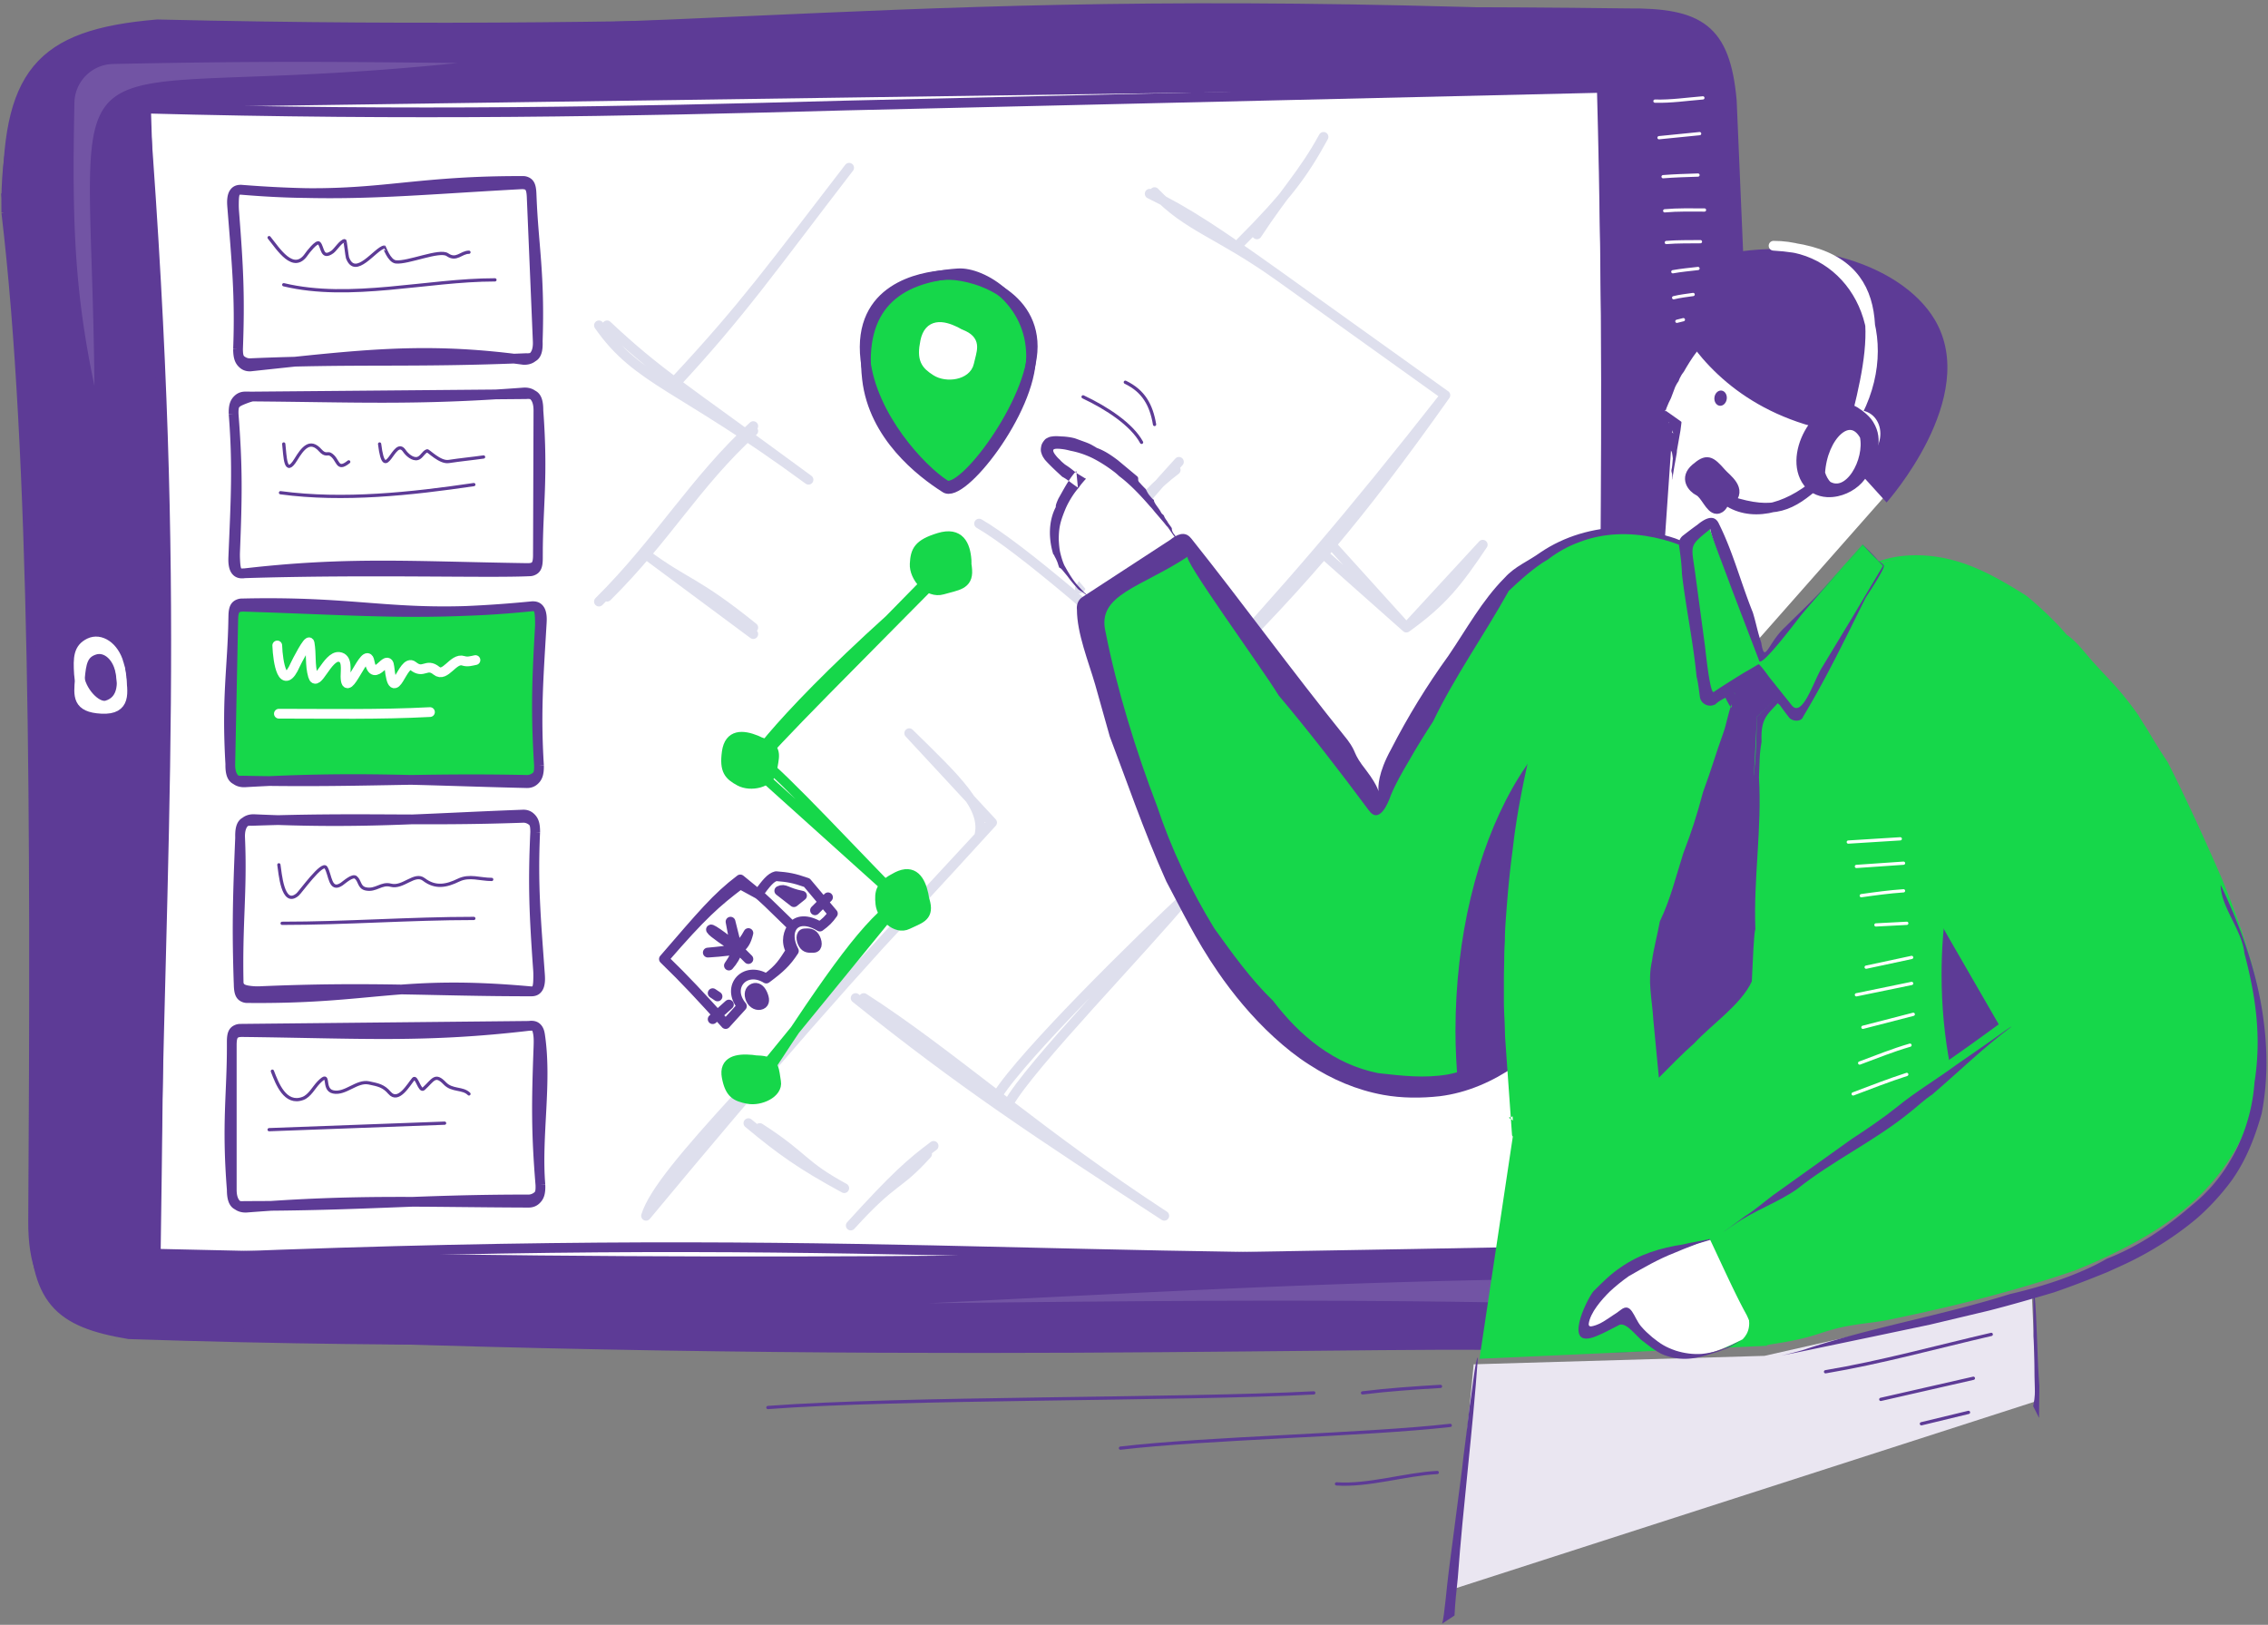 <?xml version="1.0" encoding="UTF-8"?> <svg xmlns="http://www.w3.org/2000/svg" xmlns:xlink="http://www.w3.org/1999/xlink" xmlns:v="https://vecta.io/nano" width="698" height="500" fill="none"><rect width="100%" height="100%" fill="#808080" stroke="none"/><style><![CDATA[.B{stroke-width:3}.C{stroke:#5d3b96}.D{fill:#5d3b96}.E{fill:#16d74a}.F{stroke-linejoin:round}.G{fill:#fff}.H{stroke:#fff}.I{stroke-linecap:round}.J{fill-rule:evenodd}]]></style><g class="D"><use xlink:href="#B"></use><use xlink:href="#C"></use></g><g class="B C"><use xlink:href="#B"></use><use xlink:href="#C"></use></g><g class="G"><use xlink:href="#D"></use><use xlink:href="#E"></use></g><g class="B C"><use xlink:href="#D"></use><use xlink:href="#E"></use></g><path d="M29.068 118.759C27.936.092 10.28 32.918 140.891 19.38c-38.021-.365-60.123-.642-106.073.31a12.14 12.14 0 0 0-11.914 11.917c-.721 35.471-.143 57.324 6.165 87.152zm256.738 282.285c83.814-4.21 146.385-7.712 225.394-7.717 9.143-.001 13.662-46.584 21.211-142.544.557 71.809 6.229 151.838-20.149 151.124-80.309-2.172-132.935-1.936-226.456-.863z" opacity=".13" class="G"></path><g class="B"><g class="H"><path d="M36.588 204.24c1.487 5.301 1.552 11.231-3.692 12.816-3.157.954-8.258-4.471-8.589-9.607s-.166-7.953 3.206-9.587 7.589 1.078 9.075 6.378z"></path><path d="M37.188 207.607c.699 5.46 1.768 10.886-5.875 10.514s-7.163-3.998-6.742-9.127.994-7.893 4.568-9.019 7.351 2.172 8.05 7.632z"></path><path d="M527.341 198.91l-.089 1.521-.202 2.155-.277 3.136c-.189 3.088-2.21 7.395-5.094 10.07-.857.794-1.748 1.405-2.643 1.802-.524-.047-1.087-.136-1.691-.273-5.068-1.147-7.382-3.403-8.717-6.034-.698-1.373-1.155-2.905-1.55-4.574l-.467-2.12-.696-3.077c-.102-.402-.18-.836-.234-1.295a29.49 29.49 0 0 1 .59-2.575c1.054-3.865 2.728-7.984 5.133-10.395.585-.586 1.197-1.056 1.84-1.397.823-.025 1.739.143 2.761.569 4.588 1.909 7.346 3.944 9.029 6.333 1.207 1.713 1.929 3.703 2.307 6.154z" class="G"></path></g><path d="M73.262 107.422c.607-16.182-.418-26.444-1.798-43.82-.061-.766-.102-1.551-.024-2.298.099-.944.305-1.573.682-2.073.577-.766 1.341-.862 2.07-.859 31.632 2.521 50.885.257 85.46-1.617 1.088-.059 2.348-.167 3.11.611.552.563.79 1.51.865 3.207.594 15.034 2.58 23.757 1.868 44.477m-92.234 2.372c.013 2.598.489 3.744 1.582 4.654.694.578 1.465.723 2.209.689 34.336-3.663 53.399-6.11 84.092-2.025 2.311.112 4.54-1.192 4.351-5.69m-92.234 2.372c.607-16.181.158-25.029-1.196-42.342a26.65 26.65 0 0 1-.075-2.311c.011-1.156.026-2.24.252-3.076.339-1.249 1.251-1.309 2.024-1.279 40.276 3.378 48.114-2.829 86.529-2.729.306-.012.621.006.926.104 1.291.416 1.754 1.289 1.864 3.784l1.91 45.476m-92.234 2.372c.012 2.579.457 3.128 1.521 3.764.721.431 1.484.613 2.229.581 32.519-1.396 49.753-.084 84.921-1.561 2.31.112 3.752-.658 3.563-5.156m-93.591 22.44c1.253 16.146.614 26.44-.105 43.856-.032.768-.043 1.554.066 2.297.138.94.372 1.561.774 2.046.617.743 1.397.809 2.137.778 32.052-3.739 51.704-2.215 86.935-1.675 1.073.016 2.304.072 3.051-.698.562-.58.775-1.539.784-3.272.013-15.046 1.689-23.84.151-44.516m-93.794 1.184c-.089-2.597.35-3.76 1.424-4.712.683-.604 1.46-.779 2.218-.774 33.126.213 52.051 1.312 85.509-1.216 2.343-.201 4.659 1.016 4.644 5.518m-93.794 1.184c1.253 16.145 1.144 25.004.448 42.357-.031.768-.022 1.545.015 2.312.056 1.155.114 2.237.377 3.063.393 1.235 1.322 1.26 2.106 1.2 37.481-1.2 75.481 0 88.012-.607.312.001.631-.03.937-.14 1.295-.465 1.732-1.356 1.745-3.853l.154-45.516m-93.794 1.184c-.089-2.578.342-3.143 1.398-3.82.716-.459 3.772-1.653 4.529-1.65l84.044-.729c2.343-.201 3.838.513 3.823 5.015" class="C"></path></g><g class="E"><path d="M75.696 186.723c-1.059-.034-2.266-.108-3.034.621-.598.568-.837 1.525-.876 3.284-.268 15.043-2.112 23.806-.904 44.506-.091 4.501 2.233 5.758 4.609 5.597 33.923-1.952 53.069-.527 86.609.255.767.018 1.557-.144 2.258-.736 1.104-.933 1.568-2.088 1.522-4.687-.996-16.165-.175-26.447.847-43.848.045-.767.069-1.553-.028-2.298-.124-.942-.35-1.567-.75-2.058-.612-.754-1.4-.834-2.151-.816-32.532 3.189-52.409 1.325-88.101.18z"></path><path d="M73.639 185.805c-1.32.443-1.777 1.326-1.832 3.822l-.925 45.507c-.091 4.501 1.41 5.241 3.786 5.08 36.235.736 53.944-.938 87.45-.227.767.016 1.549-.182 2.281-.628 1.081-.659 1.526-1.216 1.48-3.796-.996-16.164-.736-25.02.262-42.358.044-.768.048-1.545.024-2.312-.038-1.156-.078-2.239-.331-3.07-.377-1.241-1.317-1.282-2.112-1.236-41.381 4.226-49.592-1.815-89.133-.906-.316-.006-.639.019-.951.124z"></path></g><path d="M165.879 235.563c-.996-16.165-.175-26.447.847-43.848.045-.767.069-1.553-.028-2.298-.124-.942-.35-1.567-.75-2.058-.612-.754-1.4-.834-2.151-.816-32.532 3.189-52.409 1.325-88.101.18-1.059-.034-2.266-.108-3.034.621-.598.568-.837 1.525-.876 3.284-.268 15.043-2.112 23.806-.904 44.506m94.997.429c.046 2.599-.418 3.754-1.522 4.687-.701.592-1.491.754-2.258.736-33.54-.782-52.686-2.207-86.609-.255-2.376.161-4.7-1.096-4.609-5.597m94.997.429c-.996-16.164-.736-25.02.262-42.358.044-.768.048-1.545.024-2.312-.038-1.156-.078-2.239-.331-3.07-.377-1.241-1.317-1.282-2.112-1.236-41.381 4.226-49.592-1.815-89.133-.906-.316-.006-.639.019-.951.124-1.32.443-1.777 1.326-1.832 3.822l-.925 45.507m94.997.429c.046 2.58-.399 3.137-1.48 3.796-.732.446-1.514.644-2.281.628-33.506-.711-51.216.963-87.45.227-2.376.161-3.877-.579-3.786-5.08m93.831 20.903c-.737 16.177.215 26.447 1.467 43.832.055.767.09 1.552.006 2.298-.107.944-.32 1.571-.703 2.068-.586.762-1.356.852-2.089.844-31.075 0-48.675-1.578-83.43-.073a18.3 18.3 0 0 1-3.258-.165c-1.539-.212-3.203-.614-3.275-2.62-.481-15.038-.411-23.776.468-44.49m90.815-1.694c.008-2.599-.462-3.747-1.554-4.665-.694-.584-1.469-.734-2.218-.706-32.76 1.228-49.447 2.908-82.621 1.408-2.324-.13-4.577 1.158-4.422 5.657m90.815-1.694c-.737 16.176-.354 25.028.873 42.35a26.23 26.23 0 0 1 .057 2.312c-.019 1.156-.043 2.239-.278 3.073-.35 1.246-1.268 1.3-2.046 1.264-40.494-3.674-48.429 2.476-87.078 2.094-.308.01-.624-.011-.93-.111-1.296-.426-1.755-1.303-1.846-3.798-.463-18.994 1.178-28.851.433-45.49m90.815-1.694c.008-2.58-.435-3.131-1.501-3.775-.722-.437-1.488-.624-2.238-.598-32.728 1.157-48.057-.281-83.45.938-2.324-.13-3.78.63-3.625 5.129m92.417 106.864c.099 2.597-.342 3.762-1.426 4.717-.69.607-1.476.784-2.243.781-33.549-.1-52.72-1.135-86.596 1.506-2.372.209-4.722-1.001-4.722-5.502m94.987-1.502c-1.324-16.14-1.245-25-.599-42.355.064-1.725.123-3.722-.416-5.374-.402-1.233-1.343-1.255-2.137-1.193l-89.133.905c-.316.001-.638.032-.948.143-1.311.47-1.749 1.362-1.754 3.859v45.517m94.987-1.502c.098 2.578-.335 3.145-1.403 3.825-.723.461-1.5.675-2.267.674-33.514-.029-51.187 2.004-87.428 2.004-2.372.21-3.888-.5-3.888-5.001m94.987-1.502c-1.238-15.085 2.122-31.381-.119-46.153-.143-.94-.382-1.559-.791-2.043-.628-.741-1.418-.804-2.167-.771-32.462 3.849-52.372 2.39-88.08 1.969-1.059-.012-2.268-.061-3.021.683-.587.58-.805 1.542-.809 3.301.038 15.045-1.628 23.845 0 44.516" class="B C"></path><path d="M207.328 118.621c20.659-22.144 30.5-36.501 54-67-23.5 30.499-32.341 42.855-53 64.999m-24-16.499c11.921 17.132 24.98 18.421 64.5 47.5-39.52-29.079-46-32.501-62-47.501m45 95.001l-33-24.5c12.446 9.217 15 7.999 33 22.499m69.5-31.999c13.023 7.505 41.385 32.304 64.5 53.183m-3-72.183c-14.131 15.449-20.472 23.955-30.5 39 10.028-15.045 17.5-27.501 29.5-36.501m-8-84.999c11.493 5.594 20.928 11.89 40 25.5m0 0c-19.072-13.61-28-15.001-38.5-26.001m38.5 26.001l51 36.499m-63-46.999c14.08-14.105 19.271-21.082 25.5-32.501-6.229 11.419-12 17-20.5 30m-81.5 181.001c-69.068 75.822-102.085 106.883-106.5 121 37.608-45.198 60.245-71.368 102.5-116.713m4-4.287l-25.5-27.501c14.799 14.516 23.858 22.904 21.5 31.788m4-4.287l-4 4.287m-14 95.213c-7 5.207-11.894 9.533-25.5 24.5 13.606-14.967 14-11.5 23.5-22.001m-55-9.499c10.018 8.342 16.247 12.808 29.5 20-13.253-7.192-12-9.501-26-18.501m29.5-39.999c33.014 26.477 55.223 41.043 95 67-18.458-12.045-33.997-23.678-48-34.387m-44.5-32.614c13.195 8.465 26.321 18.676 41.087 30m58.913-122.816l31 28.316-31-28.316zm0 0c16.344-16.209 28.906-29.092 41.5-43.813m-41.5 43.813c31.464-34.149 48.871-54.333 79-92.684m0 0c-13.445 19.003-24.354 33.283-35.063 46m-2.437 2.871l25.5 22.629m-25.5-22.629l2.437-2.871m23.063 25.5c11.006-7.893 15.763-13.911 23.5-25.5l-23.5 25.5zm0 0l-23.063-25.5m-102.85 169.5c8.182-12.968 44.306-48.448 58.913-62-13.878 16.894-48.96 52.78-55.5 64.614m-3.413-2.614l3.413 2.614m-78.5-208.613c-18 16.5-29.026 35.685-47.5 54 18.474-18.315 29.5-36.001 47.5-52.501-18 16.5-26.526 32.685-45 51 18.474-18.315 27-35.999 45-52.499z" stroke="#dedfed" class="B F I"></path><g class="E"><use xlink:href="#F"></use><use xlink:href="#G"></use></g><g class="B C F"><use xlink:href="#F"></use><use xlink:href="#G"></use></g><path d="M294.059 102.006c3.963 1.938 5.027 5.768 4.19 9.615s-6.969 4.632-10.16 2.599-4.504-3.621-3.345-9.201 5.353-4.95 9.315-3.013z" class="G"></path><g class="B"><path d="M294.059 102.006c3.963 1.938 5.027 5.768 4.19 9.615m-4.19-9.615c-3.962-1.937-8.155-2.568-9.315 3.013m9.315-3.013c-3.962-1.937-6.467-1.743-7.626 3.838m11.816 5.777c-.836 3.847-6.969 4.632-10.16 2.599m10.16-2.599c.837-3.847 2.308-6.438-1.655-8.376m-8.505 10.975c-3.192-2.033-4.504-3.621-3.345-9.201m3.345 9.201c-3.192-2.033-2.816-2.795-1.656-8.376m-1.689-.825c1.16-5.581 7.887-3.711 11.85-1.774m-10.161 2.599c1.159-5.581 6.198-4.536 10.161-2.599" class="H"></path><path d="M233.373 330.769l43.857-53.694m0 0l-46.003-41.389m46.003 41.389c-10.945-10.878-37.63-39.723-43.116-43.095m43.116 43.095c-10.133 6.698-20.604 21.432-42.291 54.586m-3.712-95.975c-1.225-.315 38.4-40.949 58.366-61.226-19.966 20.277-56.556 58.858-55.479 59.52m-2.887 1.706c-1.225-.315 14.065-21.034 58.042-58.697-19.966 20.277-56.232 56.329-55.155 56.991" stroke="#16d74a" class="F I"></path></g><path d="M297.466 172.403c.328 4.683-2.968 7.728-7.387 9.038s-8.794-3.894-8.574-7.921 1.077-6.088 7.456-8.038 8.177 2.238 8.505 6.921zm-64.717 55.377c4.088 1.656 5.417 5.403 4.851 9.299s-6.629 5.107-9.955 3.302-4.745-3.297-3.978-8.945 4.993-5.312 9.082-3.656zm51.474 47.43c.952 4.307-1.382 7.525-4.912 9.266s-7.965-2.567-8.362-6.33.027-5.779 5.115-8.348 7.206 1.105 8.159 5.412zm-52.899 50.879c4.455.406 6.879 3.291 7.517 6.776s-4.853 6.03-8.617 5.307-5.589-1.651-6.566-6.689 3.211-5.799 7.666-5.394z" class="E"></path><g class="B"><path d="M297.466 172.403c.328 4.683-2.968 7.728-7.387 9.038m7.387-9.038c-.328-4.683-2.125-8.872-8.505-6.921m8.505 6.921c-.328-4.683-1.985-6.876-8.365-4.926m.978 13.964c-4.419 1.31-8.794-3.894-8.574-7.921m8.574 7.921c4.419-1.31 7.924-1.361 7.596-6.044m-16.17-1.877c.219-4.027 1.077-6.088 7.456-8.038m-7.456 8.038c.219-4.027 1.217-4.093 7.596-6.043m-.14-1.995c6.38-1.951 8.386 5.232 8.714 9.915m-8.574-7.92c6.38-1.95 8.246 3.237 8.574 7.92m-64.926 52.383c4.088 1.656 5.417 5.403 4.851 9.299m-4.851-9.299c-4.089-1.656-8.316-1.992-9.082 3.656m9.082-3.656c-4.089-1.656-6.574-1.287-7.34 4.361m12.191 4.938c-.566 3.896-6.629 5.107-9.955 3.302m9.955-3.302c.566-3.896 1.852-6.584-2.237-8.24m-7.718 11.542c-3.326-1.806-4.745-3.297-3.978-8.945m3.978 8.945c-3.326-1.806-3.003-2.592-2.236-8.24m-1.742-.705c.766-5.648 7.608-4.253 11.696-2.597m-9.954 3.302c.766-5.648 5.866-4.958 9.954-3.302m48.86 46.371c.952 4.307-1.382 7.525-4.912 9.266m4.912-9.266c-.953-4.307-3.07-7.98-8.159-5.412m8.159 5.412c-.953-4.307-2.664-6.145-7.753-3.577m2.841 12.843c-3.531 1.742-7.965-2.567-8.362-6.33m8.362 6.33c3.53-1.741 6.474-2.205 5.521-6.512m-13.883.182c-.397-3.764.027-5.779 5.115-8.348m-5.115 8.348c-.397-3.764.433-3.944 5.521-6.513m-.406-1.835c5.089-2.568 7.816 3.859 8.768 8.166m-8.362-6.331c5.089-2.568 7.41 2.024 8.362 6.331m-53.508 48.125c4.455.406 6.879 3.291 7.517 6.776m-7.517-6.776c-4.455-.405-8.642.356-7.666 5.394m7.666-5.394c-4.455-.405-6.744.528-5.768 5.566m13.285 1.21c.638 3.484-4.853 6.03-8.617 5.307m8.617-5.307c-.638-3.485-.213-6.111-4.668-6.517m-3.949 11.824c-3.763-.724-5.589-1.651-6.566-6.689m6.566 6.689c-3.763-.724-3.691-1.478-4.668-6.517m-1.898-.172c-.976-5.038 6.06-5.54 10.515-5.135m-8.617 5.307c-.976-5.038 4.162-5.712 8.617-5.307" stroke="#16d74a"></path><path d="M204.329 295.12c6.776 6.576 11.094 11.251 19 20l5-5.5c-5-6 1-12.5 7.5-8.5m-31.5-6c11.796-13.636 16.15-18.933 23.5-24.5l5.5 4.5m-29 20c11.796-13.636 16.15-17.431 23.5-22.998l5.5 2.998m2.5 26c4.279-3.169 6.218-4.999 8.5-8.5-1.623-3.014-1.634-5.813-.43-7.5m-8.07 16c4.279-3.169 5.218-4.997 7.5-8.498-1.623-3.014-.634-5.815.57-7.502m-10.57-10c2.48-3.349 3.818-5.069 5.5-5.5 3.622.281 5.436.569 9.5 2l8 9.5c-1.292 1.828-2.205 2.676-4 4-4.022-2.413-7.038-1.95-8.43 0m-10.57-10c.979.65 3.786 3.353 10.57 10m-19.57 24l-5 4.5m31.5-33.5l4-4m-34 30.5l-1.5-1m20.5-31.5l4.5 3.5 2.5-2c-4.959-.968-5.245-2.371-7-1.5z" class="C F I"></path></g><path d="M226.327 291.622c-2.333-1.5-7.1-4.7-7.5-5.5-.5-1 7 4.5 7.5 5.5l-1.5-8 2 8c1.708-1.569 2.451-2.566 3.5-4.5-.662 2.653-1.368 3.697-3 5-1.069 2.378-1.689 3.501-2.999 5 1.516-2.219 2.075-3.32 2.499-5-2.5.667-9.888 1.091-8.999 1 2.139-.218 9.239-.772 8.499-1.5z" class="D"></path><g class="B C"><path d="M226.327 291.622c-2.333-1.5-7.1-4.7-7.5-5.5-.5-1 7 4.5 7.5 5.5zm0 0l-1.5-8 2 8c1.708-1.569 2.451-2.566 3.5-4.5-.662 2.653-1.368 3.697-3 5m-1-.5c.74.728-6.36 1.282-8.499 1.5-.889.091 6.499-.333 8.999-1-.424 1.68-.983 2.781-2.499 5 1.31-1.499 1.93-2.622 2.999-5m0 0l3 3" class="F I"></path><path d="M250.727 288.34c.782 1.225 1.102 3.282-.327 3.33s-2.376.118-3.157-1.107-.931-3.219.327-3.33 2.376-.118 3.157 1.107zm-16.033 17.532c.664 1.518.757 2.76-.367 3.251s-2.635-.13-3.298-1.648-.327-2.861.798-3.353 2.203.232 2.867 1.75z" class="D"></path></g><path d="M331.872 149.204c-9.854 15.59-6.743 23.396 6.5 36.5l30-12c-3-4.5-11.578-15.502-19.5-25.5-5.079-6.41-22.458-13.715-24-11.003-3.101.803 8.124 9.754 7 12.003zm177.457-22.805l11.295-22.777 62.705 15.709-1.558 31.417-44.01 49.874-8.179-23.17-17.137-12.567 2.337-33.773-5.453-4.713z" class="G"></path><path d="M626.829 431.12l-180 58 6.709-69.296 89.5-2.6 82.291-18.604" fill="#eae6f1"></path><path d="M465.829 348.124l-10.5 70 88.5-4-29.5-80.5-48.5 14.5z" class="E"></path><path d="M488.329 409.124c.39-14.457 13.257-19.521 38.5-28 11.99 20.498 13.56 26.781 9.5 31-18.688 9.661-25.023 5.212-34.5-7l-13.5 4z" class="G"></path><g class="J"><path d="M519.839 168.024s-35.5-21.3-64.5 23.6-31.5 55.9-31.5 55.9l-60-79-28.5 19s30.5 160 109 146.5c55.1-9.5 83-124 83-124" class="E"></path><g class="D"><path d="M528.339 210.225c-1.1-.2-2.7 4-4.6 9.6-10.757 32.27-24.582 69.777-50 93.7-6.5 6.8-12.2 11-18.4 13.9-3.1 1.4-6.2 2.5-9.7 3.2-7.344 1.259-14.193.412-21.5-.4-13.567-2.714-24.057-11.406-32.3-22.2-6.891-6.675-12.52-14.536-18.1-22.3-7.335-11.967-13.274-24.52-17.7-37.8-6.3-16.4-12.4-36.1-15.8-53.5-2.753-11.468 10.809-13.571 25.4-23.2-2.647-.451 22.757 34.329 27.9 42.8 9.2 10.9 18.8 23.3 27.7 35.3 3.239 4.535 6.018-2.255 6.8-4.6 1.48-3.553 3.446-6.995 5.4-10.3 2.5-4.4 5.1-8.6 7.6-12.4 6.652-13.859 15.826-26.748 23.3-40.2 3.1-2.9 7.7-7.2 12.1-9.7 2.7-2.1 6-4 9.6-5.3 3.6-1.4 7.5-2.2 11.5-2.4 7.9-.4 15.8 1.6 21.7 4.2 1.444-3.371-18.251-6.169-20.1-6.4-8.996.281-17.626 2.743-25.1 7.8-3.735 2.716-7.785 4.238-10.9 7.7-7.022 7.021-11.866 15.996-17.4 24.1-6.579 9.084-12.493 18.741-17.6 28.7-8.179 14.784.366 16.986-7.7 6.5-4.4-5.6-2.6-5.1-5.7-9.3-18.2-22.6-32-41.8-48.1-62l-.1-.1c-1.948-2.435-4.496-1.024-6.4.5l-27 17.6c-1.3.8-1.9 2.4-1.7 3.9 0 7.269 3.583 16.052 5.6 23l4.5 16c4.6 12 10.5 29.3 17.4 44.6 4.5 8.4 9 17.9 15.9 27.9 4.6 6.7 10.5 13.9 17.3 20.1 3.4 3.1 7 6 10.8 8.4 7.004 4.543 14.556 7.801 22.8 9.3 5.674 1.031 11.683 1.035 17.4.4 8.391-1.049 16.273-4.515 23.2-9.3 5.5-3.8 10.4-8.4 14.8-13.3 14.001-15.593 23.703-35.409 30.3-55.2 7.094-16.176 12.828-32.14 16.9-49.3z"></path><path d="M507.638 211.624c6.3 0 12.3 1.7 18 4.9-6.7 23.6-32.5 104.2-77 116.5-.4-5.1-.7-10.3-.7-15.7 0-58.3 26.7-105.7 59.7-105.7z"></path></g><g class="E"><path d="M483.039 191.624l56.6 16.1 37.9-16.1 65.8 100.9s-17.8 1.7-65.8 75.7l-51.9 11.2-15.3-44.6-44.4 14.3-1.7-22.2c-3.4-45.9 3-92 18.8-135.3z"></path><path d="M483.039 191.725s0 .1-.1.2c-.1.2-.1.3-.2.6l-.8 2.1-2.5 7-3 9.4-1.5 4.9-1.3 4.8c-2.4 8.8-5 20.2-6.8 31.2-1 6.5-.7 4.8-1.4 10.3-1.1 8.4-1.6 15-2.1 21.9-.1 1.7-.2 3.5-.2 5.3-.1 1.8-.2 3.7-.2 5.6s-.1 4-.1 6.1v6.8c0 2.1.1 4.1.2 6.1.1 1.9.1 3.8.2 5.5l.7 10 1.4 19.7c0 .3.3.6.6.5h.1c1.7-.5 3.7-1.2 5.9-1.8l26.6-8.7 11.9-3.7-.8-.4 3.9 11.8 9.8 27.7 1.7 5c.1.3.4.4.6.4l10.3-2.2 13.5-3.1 12.2-2.5 15.9-3.4c.2 0 .3-.1.4-.3 7.4-11.1 15.1-22.8 22.8-32.8 5.4-7.2 11.4-15 18.4-22.7 1.7-1.9 3.6-3.8 5.4-5.7.9-.9 1.9-1.8 2.8-2.8l1.4-1.4 1.5-1.3c2-1.8 4.1-3.5 6.2-5a15.26 15.26 0 0 1 1.6-1.1l1.7-1 1.8-.9c.6-.2 1.2-.5 1.7-.6h.1c.4-.1.6-.4.5-.8 0-.1-.1-.2-.1-.2l-11.5-17.7-7.7-11.9-41.3-63.2-5.4-8.2c-.2-.2-.5-.3-.7-.2-1.6.7-3.4 1.5-5.5 2.3l-18.8 8.3-9.5 4.1-3.9 1.6h.2l-11.4-3.3-45.4-12.7c.3.1 3.9 1.2 8.2 2.4s9.4 2.7 12.5 3.7c12.2 3.4 17.6 5.3 25.3 7.5 5.2 1.6 6.3 2.4 8.5 3.5.6.2 1.2.3 1.8.5.3.1.7.1.9 0 4.3-1.8 9.1-3.8 11.3-4.5 5.2-2.3 8.2-3.3 10-3.6 4-1.5 3.2-1.8 7.9-3.5 2.6-.9 5.8-2.1 9-3.4l-3.2-1c3 4.9 6 9.8 6.4 11.9 1.4 1.5 3.6 5 5.9 8.6 2.7 4.5 4.4 7.8 5.9 11l7.6 11.8c4 5.9 1.8 5.6 4.4 10 12.2 18 22 33.9 32.4 49.7l4.9-10.2c-1.2.2-1.3.3-1.8.4s-.7.2-1.1.4l-.9.4c-.3.1-.5.3-.8.4-.5.3-1 .5-1.5.8l-1.4.8c-.9.5-1.7 1.1-2.5 1.7s-1.6 1.2-2.3 1.8l-2.2 1.8c-.7.6-1.4 1.3-2.1 1.9s-1.4 1.3-2.1 1.9c-.6.7-1.3 1.3-2 2l-2.1 1.8c-.7.6-1.3 1.2-1.9 1.8l-3.5 3.5c-2.1 2.4-4.2 4.6-6.1 6.9l-5.7 6.8-6.1 7.2c-7 9-15.2 22.5-20.4 29a193.96 193.96 0 0 1-4 7.3l4.1-2.8c-11.2 3.1-25.3 5.7-38.3 8-4.2 1.3-8.8 2.3-13.6 3.3l7.4 4.2-5.6-16.7c-3-8.5-6.8-18.3-10.3-27.7l-.1-.3c-1.1-2.9-4.3-4.4-7.2-3.4l-20.2 6.7c-4.7 1.7-10.9 3.6-13 5-3.6 1-7.2 2.1-10.9 3.3l6.8 4.6-1.3-15.8-1.5-15.9c-.9-10.6-1.2-21.3-.9-31.8-.6-1.4-.1-7.5-.4-10.3.2-3.6.4-5.7.7-7.5.3-1.9.6-3.6.9-6.4-.2-.4-.3-1.3-.4-2.6 0-1.3.1-2.9.2-4.6.2-3.6.9-7.8 1.3-11.5 2.3-12.1 3.7-18.5 6.3-27.4 1.1-4.2 1.3-5.2 1.5-6.6.6-1.6 1.4-4.4 2.3-7.5l1.5-4.7c.3-.8.5-1.6.8-2.3.1-.4.3-.8.4-1.1.1-.2.1-.4.2-.5l.1-.3h.2c.1 0 .1-.1 0 0z"></path></g><path d="M663.339 292.524s-15.3 1.5-55.6 60.4c-6.5-15.1-10.2-33.4-10.2-53.1 0-30 8.8-56.8 22.4-73.8l43.4 66.5zm-127.5 120l-1.7.8c-.5.3-1 .5-1.6.8-2.701 1.351-5.793 2.2-8.8 2.5-2.74.183-5.382-.181-8-1-3.2-1.1-4.7-2.1-7.2-4.1-1.5-1.3-2.2-1.9-3.5-3.4-2.278-2.691-2.935-7.691-6.3-5-1 .8-1.4 1-2.3 1.6-1.902 1.268-3.841 2.736-6.1 3.3-.708.177-1.4.308-1.4-.6.443-3.543 4.032-7.532 6.4-9.9 1.8-1.7 3.8-3.3 5.9-4.8 4.626-2.643 9.092-5.252 14.1-7.2 1.957-.869 4.001-1.631 6-2.4 1.415-.606 2.942-.914 4.4-1.4 2.4-.8 5.7-1.6 8.1-2.2-.1-.1-2.6.6-3.7.8-2.2.6-3.2.7-4.6 1.1-2.52.56-4.993.874-7.5 1.5-7.067 1.088-13.432 2.993-19.3 7.1-3.162 2.108-5.736 4.736-8.4 7.4-2.287 2.94-9.404 17.882.8 13.8 2.346-.938 4.543-2.171 6.8-3.3 2.358-1.78 5.841 3.705 8 5 0 0 3.7 3.1 6.1 4 5.524 2.072 9.98 1.207 15.1-.5 2.2-.6 3.2-1.1 4.8-1.7l3.9-2.2z" class="D"></path><path d="M575.839 174.425s49.9-26.9 102.5 91.3-55.4 126.8-135.1 144.8l-13-31.3 88.7-63.3s-57.9-92.3-58.7-114" class="E"></path></g><path d="M562.437 212.925c2 6.1 5.3 13.5 8.1 19.7 3.8 9 9.3 20.1 14.7 30.7 3.2 6.2 2.9 4.2 5.8 9.4 4.2 8 7.7 14.1 11.4 20.5l12.692 21.986c-13.884 10.131-22.284 15.928-36.892 25.414-9.8 6.8-14.2 10.7-23.9 17.6-8.7 5.8-15.9 10.1-22.6 14-1.3 1-2.6 2.1-4 3.2l-.4.3c-1.6 1.3-2.1 3.6-1.2 5.4 3.8 8 8 17.4 11.4 23.5 1.381 2.958 2.178 5.236 2.871 7.217l.029.083c.5 1.4 2 2.3 3.5 2l.3-.1c2.9-.5 5.3-.8 8.9-1.6 6.4-1.4 7.8-2.5 14.1-3.9 5.6-1.1 8.4-1.2 13.1-2 9.2-1.9 19.2-4.1 29.2-6.7s19.9-5.5 29.1-8.7a172.58 172.58 0 0 0 18.7-8.8c6.4-3.5 12.8-7.8 18.6-13.2 5.6-5.4 10.7-11.9 14.2-19.3s5.4-15.5 5.9-23.4c.2-1.3.2-2.7.2-4.2v-4.3c-.1-1.4-.1-2.8-.1-4s-.1-2.3-.1-3.2c-2.2-13.5-6.9-27.3-12.3-40.3-5.6-12.9-11.3-25.2-16.6-35.7-1.7-2.5-3-4.6-4.4-6.9l-2.1-3.5c-.8-1.2-1.6-2.5-2.5-4-5.9-8.3-8.7-10.5-14.4-16.9-2.353-2.647-4.721-5.914-7.7-7.9-3-3.6-8-8.4-12.4-12-7.331-4.582-14.726-8.982-23.2-11.1-8.7-2.2-18.1-1.8-24.9 1.7.3.1 1.3-.2 2.9-.7 11.721-2.931 23.899-.266 33.9 6.5 114.782 90.022-9.621 145.537-48 31.7-1.6-3.1-3-6.5-3.4-9.6-1.782 0 1.21 10.172 1.5 11.1z" class="E"></path><g class="D"><path d="M619.038 315.925c-.1-.1-2.6 1.7-4.4 3l-6 4.2-6.5 4.5c-6.003 4.446-12.52 8.271-18.3 13-4.429 3.543-9.256 6.798-14 9.9l-24.2 17.3c-2.873 2.155-5.656 4.597-8.7 6.5-2.1 1.6-4.5 3.3-6.6 4.8.1 0 2.1-1.5 3.1-2.1 6.125-4.424 13.452-6.797 19.6-11.1 10.898-8.719 23.741-14.696 34.7-23.6 2.2-1.7 4.7-4.1 6.9-5.5 8.138-6.975 15.816-14.462 24.4-20.9z" class="J"></path><path d="M549.438 212.224l-8.7 8.3-4.3 81.3-26.9-2.7 25.1-81.8-3.3-17"></path><path d="M531.938 200.824c-1.314-1.149-5.331 3.23-6.2 4.1 1 2 2.266 3.874 3.4 5.8.621 1.299 4.292 9.697 3.8 6-1.173 2.931-1.557 6.031-2.6 8.9-2.4 6.6-3.4 10.5-6.2 18.1-2.1 7.8-3.4 11.8-6.1 18.9-2.275 7.148-3.921 14.089-7.2 20.9-.7 3.9-2 8.8-2.4 12.1-1.462 6.332.045 11.925.4 18.3l1.7 17.7c3.581-3.581 7.096-7.252 10.9-10.6 5.424-5.877 14.297-11.77 17.7-19l.5-10.2c.2-2 .2-4.6.6-5.9-.609-15.667 2.049-31.035 1.1-46.7.196-3.737.084-7.144.8-10.9-.382-8.786 2.515-8.419 8-15.4-1.259-.979-7.89 6.091-9.4 7.6l-.1.1c0 44.269-12.401 35.622-5.1-2.1 1.009-3.028-4.279-8.175-5.6-10.9-2.481-3.721-1.998-2.535 2-6.8zm-17.403-53.202c.147 0 .441-2.187.735-3.936l.735-4.082c.148-.875 0-.583.148-1.312l1.029-5.831.294-2.333v-.291l-.147-.146-3.088-2.187c-.736-.583-1.324-.874-1.912-1.312l.147.438c.147-.292.294-.729.441-1.166.441-1.167.883-2.041 1.324-2.916l1.323-3.499c.441-.874.589-1.166 1.03-1.749.294-.729.294-.875.735-1.604.294-.583.588-.874.882-1.312 1.177-2.041 2.5-4.227 3.971-6.123 1.765-2.478 4.265-5.539 6.912-8.017.441-.438 1.029-1.021 1.323-1.167 2.206-2.187 5.441-4.228 8.088-5.248.589-.291 1.177-.437 1.912-.729 1.177-.437 1.471-.583 2.5-.875.588-.146 1.03-.146 1.324-.291.588-.146 1.323-.146 2.059-.146 1.911-.292 4.264 0 6.029.146 0-.146-1.912-.292-2.794-.437-1.618 0-2.353-.291-3.53-.146-.735 0-.882-.437-1.323-.729-.735 0-1.471.291-1.912.146-.735.146-1.176.146-1.47 0-.589 0-.442.437-1.177.437-1.029 0-2.647.729-3.382.146-.147.291-.736.583-1.324.729-.735.291-1.323.291-1.912.146-.588.292-1.176.583-1.764 1.02-.736.583-1.324-.437-2.059-.146-1.618 1.458-3.235 2.624-4.706 3.936-1.471 1.166-2.794 2.478-3.676 4.228-1.765 1.166-2.206 2.478-3.824 3.645-1.029 1.166-1.618 3.498-2.647 4.081 0 2.041-1.471 3.936-2.941 5.832-.147 1.457-1.177 2.478-1.765 3.936-.735 2.041-1.176 4.81-2.059 6.706v.145l-.735 3.499 2.353 1.166c.588.292 1.176.729 1.618.583 1.029 1.021 2.353 1.75 3.676 2.479l-1.471-3.499c0 1.749.148 3.644.148 5.394.441.291.294 1.02.588 1.458.147 1.02-.294 1.02-.294 1.749.735.292.735 1.604.882 2.624-.147 1.604-.147 2.478-.441 3.644 0 .584.147.729.147.875.147.146.147 1.312 0 2.041z" class="J"></path><path d="M514.511 96.051c5.582 11.332 17.922 28.108 43.19 35.172l1.616 7.653s3.525-12.509 12.34-12.656 10.43 13.539-1.322 17.071l10.283 11.331s28.94-32.376 14.837-56.216c-10.577-17.807-43.043-27.961-74.48-17.66-6.317 2.06-9.549 9.271-6.464 15.305zm14.728 28.804c-1.047-.131-1.766-1.283-1.604-2.572s1.141-2.228 2.188-2.097 1.766 1.283 1.604 2.572-1.141 2.228-2.188 2.097z"></path></g><g class="J"><path d="M573.238 167.525l-31.7 35.6-15.5-40.7-6 4.8 6.3 46.5 14.9-9.1 11.5 14.5 26.9-45-6.4-6.6z" class="E"></path><path d="M573.238 167.525c0 .1.8.9 2 2.2l4.3 4.4-1.4 2.3-8.4 14.1-9.2 15.2c-2.391 3.985-5.956 15.524-9.2 11.2l-6.8-8.5c-.31-.395-3.064-4.336-3.4-4-1.5.9-2.8 1.7-4.1 2.4-3.1 1.9-7.1 4.4-9.6 6.1-1.132.849-2.467-12.021-2.7-14l-2.9-21.6c-1.287-9.979-2.408-8.927 4.6-14.6-.693-.139 3.828 11.126 6.4 18.2l8.6 22.5c.901 1.802 11.97-13.044 13.1-14.4 6.111-7.222 12.473-14.27 18.8-21.3-.1 0-1 1.1-2.2 2.4s-2.5 2.8-3.3 3.7l-6.8 7.5c-3.694 3.958-7.747 7.747-11.6 11.6-5.375 4.863-6.32 11.816-7.4 4.8-1.097-3.109-1.644-6.276-2.6-9.3-3.601-8.914-6.1-18.601-10.4-27.2-1.525-3.487-4.798-1.285-6.7.3-1.7 1.2-3.1 2.3-4.4 3.3-.9.7-1.4 1.9-1.2 2.9v.1c.4 2.9.8 5.5.9 8.8 1.233 10.6 3.487 20.961 4.5 31.6.5 1.9.7 3.9 1 6.1.2 1.8 1.8 3 3.6 2.8.4-.1.9-.2 1.2-.4 1.352-1.352 3.669-2.204 5.3-3.2 9.915-6.496 4.631-8.542 10.9-.6 1.3 1.5 2.8 3.5 3.6 4 .9 1.3 1.9 2.6 2.9 3.9.957 1.169 3.725 1.424 4.3-.3 7.135-11.833 13.032-24.165 19.2-36.5.582-.995 6.284-9.416 5.6-10.1-1.1-1-1.4-1.2-1.8-1.5-.8-1.1-3.1-3.3-4.7-4.9zm-237.9 16.4c0-.1-.5-.6-1.3-1.3-.4-.3-.8-.8-1.2-1.2l-1.2-1.3c-1.1-1.2-2.2-2.9-3.2-4.6l-.9-1.6c-.6-1.4-.9-2.5-1.2-3.7s-.4-2.5-.5-4.1c0-3.4.4-5.2 1.5-8.1.7-1.8 1.1-2.7 2.1-4.4.9-1.5 1.7-2.6 2.6-3.6.5-.8 1.2-1.6 1.9-2.4l.3-.3-.4-.2-1.8-1.1c-1.1-.7-1.4-1-2.3-1.7s-1.1-.8-2-1.4c-.7-.6-1.1-.9-1.6-1.5-.6-.5-1.1-1.1-1.6-1.8-.2-.3-.4-.7-.4-1s.2-.4.6-.5c.8-.1 1.6 0 2.4.1s1.6.3 2.4.5c2.1.4 4.3 1.1 6.6 2.2 2.2 1.1 4.4 2.5 6.4 4a17.5 17.5 0 0 1 1.9 1.6c3.5 2.6 7 6.4 9.5 9.3.7.7 1.1 1.3 1.8 2.1l2.4 2.8c.5.6.9 1.2 1.2 1.4l1.6 2.3c1.5 2 3.4 4.9 4.7 6.9 0-.1-1.4-2.3-1.9-3.3-1.3-1.9-1.7-2.8-2.6-3.9-.5-.8-.5-1.2-.5-1.6-.5-.8-1.2-1.6-1.4-2.1-.6-.8-.9-1.3-1-1.7-.4-.6-.6-.4-1-1.2-.6-1.2-2.2-2.8-2.1-3.7-.4-.2-.8-.7-1.3-1.3-.6-.7-.9-1.4-1.2-2-.6-.6-1.2-1.2-1.8-1.9-1-.9-.2-1.3-.8-2l-6-5c-2-1.5-4-2.9-6.5-3.8-.6-.4-1.2-.7-1.7-1-.6-.3-1.1-.5-1.6-.7l-3.3-1.2c-1-.3-2.3-.5-3.6-.6-.7 0-1.4-.1-2.2-.1-.4 0-.8 0-1.4.1-.2 0-.6.1-.9.2-.4.2-.7.3-1.1.6-.5.5-1.2 1.4-1.3 2.3-.2.9-.1 1.6.1 2.1.3 1 .7 1.4 1 1.9.7.8 1.3 1.4 1.9 2 1.1 1.1 2.3 2.2 3.5 3.3 1.6.8 2.9 2.1 4.8 3.3l-.5-5.1-.1.1c-2.2 2.4-3.9 5.8-5.4 8.4-.4.9-.9 2-.8 2.6-1.1 2.1-1.7 4.5-1.8 7.1-.1 2.5.3 5.1 1 7.4.2.1.3.4.5.8s.4.7.5 1c.3.6.4 1 .5 1.3s.2.7.4 1.1c.3 0 .7.4 1.1.9l1.4 1.7c1.3 1.8 2.1 2.6 3.2 3.9.6.5.8.6 1 .7.6.4 1.8 1.3 2.6 2zm212.9 233.199l4.1-.8 7.7-1.6 16.3-3.4 17.6-3.7 18.1-4.3c6.704-1.715 13.366-3.634 20-5.6 5.6-1.92 11.121-4.058 16.6-6.3 3.109-1.413 6.287-2.793 9.3-4.4 6.2-3.2 13-7.7 18.4-12.3 3.5-3.1 7.2-7 10.5-11.5 4.455-6.265 7.109-13.183 9.2-20.5 1.903-9.726 1.867-19.704.5-29.5-1.927-14.133-6.974-28.116-13.1-40.9 0 6.696 6.591 13.913 7.3 21 3.577 13.591 5.288 25.943 3.1 39.8-1.031 14.434-7.806 28.585-19.2 37.7-7.845 6.865-16.427 12.69-26.2 16.5-8.686 5.044-20.209 8.69-29.9 10.9-20.81 6.572-42.493 10.165-63.3 17.1-1.6.5-4.7 1.3-7 1.8z" class="D"></path></g><path d="M627.638 426.624l-.1 9.7-1.8-3.6c.2-1.5.6-2.3.5-5.6-.2-4.8 0-8.3-.4-16 .2-3.9-.4-12.8.3-13.1.8 8.3.8 19.8 1.5 28.6zm-178.999 59.101c-.5 4.6-.8 7.4-1 11.4l-3.8 2.5c.7-2.2 1.4-11.5 2.1-16.7l4-30.7c.6-5.8 1.3-9.9 2.3-19.1.8-4.6 1.8-15.1 2.6-15.4-1.605 22.7-4.531 45.291-6.2 68z" class="D"></path><path d="M545.829 75.62c24 0 38.5 26 26 51 6.196-25.133 9-49-26-51z" class="B F H"></path><path d="M545.503 156.143c4.534-1.107 9.283-3.661 13.826-7.523-4.788 4.201-8.552 6.968-13.826 7.523-5.447 1.33-10.582.571-14.674-2.523-.167 1-.9 3-2.5 3-2 0-3.5-4.5-5.5-5.5s-4.5-4-1-7 4.5-2.499 8 1.5c1.472 1.683 6.5 5.005 2.5 8.502 5.54 1.79 9.687 2.389 13.174 2.021z" class="D"></path><path d="M530.829 153.62c7.498 5.669 18.5 3.5 28.5-5-7.954 6.978-13.08 9.999-27 5.502m-1.5-.502c-.167 1-.9 3-2.5 3-2 0-3.5-4.5-5.5-5.5s-4.5-4-1-7 4.5-2.499 8 1.5c1.472 1.683 6.5 5.005 2.5 8.502m-1.5-.502l1.5.502" class="B C F I"></path><path d="M555.829 147.622c-5.592-9.394 6-26.502 15-21.002.971.593 1.799 1.211 2.5 1.85 1.103 1.006 1.689 1.65 2.424 3.15 2.267 4.625-.085 9.805-2.424 14.002-1.547 2.775-4.697 4.889-8 5.607-1 .218-2.013.307-3 .249-2.583-.152-4.989-1.317-6.5-3.856z" class="G"></path><g class="I"><path d="M562.329 151.478c-2.583-.152-4.989-1.317-6.5-3.856-5.592-9.394 6-26.502 15-21.002.971.593 1.799 1.211 2.5 1.85m-11 23.008c-11.5-7.358-2.5-28.358 11-23.008m-11 23.008c.987.058 2-.031 3-.249m8-22.759c1.103 1.006 1.689 1.65 2.424 3.15m0 0c2.267 4.625-.085 9.805-2.424 14.002-1.547 2.775-4.697 4.889-8 5.607m10.424-19.609c-1.78-1.159-3.423-1.871-4.924-2.215m-5.5 21.824c-1.188-.322-2.186-.944-3-1.78m8.5-20.044c1.637 1.067 2.604 2.753 3.034 4.715m-3.034-4.715c-8.962-2.055-12.855 9.006-10.654 16.217m2.154 3.827c6.761 4.113 13.206-7.699 11.534-15.329m-11.534 15.329c-.985-1.012-1.699-2.337-2.154-3.827m13.688-11.502c-4.534-8.206-13.034 0-13.688 11.502" class="B C F"></path><path d="M584.829 258.12l-16 1m17 6.5l-14.5 1m14.5 7.5c-4.403.304-8.647.878-13 1.5m14 8.5l-9.5.5m11 10l-14 3m-3 8.5l17-3.5m.5 9.5l-15.5 4m14.5 5.5c-5.291 1.52-10.343 3.59-15.5 5.5m14.5 3.5c-5.588 1.803-11.01 3.928-16.5 6" class="H"></path><path d="M561.829 422.12c17.156-2.88 34.068-7.586 51-11.5m-34 20l28.5-6.5m-16 14l14.5-3.5m-272.5-312.5c7.347 3.46 15 8.5 18 14m-5-18.5c5.616 2.699 8 7 9 13m-119 302.5c40.303-3.083 127.639-2.355 168-4.5m15 0c8.034-.996 15.938-1.511 24-2m-98.5 19c26.319-3.119 75.165-4.015 101.5-7m-35 18c9.694.693 21.301-3.015 31-3.5" class="C"></path><path d="M85.329 198.62c.18 5.23 1.765 14.581 5.611 5.778.227-.52 4.06-8.059 4.333-6.555.62 3.407.06 6.736 1.056 10.166 1.134 3.907 4.416-6.259 8-5.861 2.73.303 1.972 4.047 2 5.972.117 8.186 6.361-10.029 7.388-4.611 1.41 7.432 5.604-3.13 6.112 1.695 1.347 12.797 4.064-2.908 7.277-.278 3.257 2.664 4.088-1.085 7.223 1.472 2.739 2.235 5.166-4.092 8.277-3.055 1.293.43 2.44.034 3.723-.223m-60.5 16.5c15.5 0 31.026.315 46.5-.5" class="B H"></path><path d="M87.329 136.62c.443 3.765.378 10.245 3.722 4.778 2.045-3.342 4.311-6.442 7.528-2.806 1.529 1.729 2.289.764 3.027 1.167 2.704 1.475 1.877 5.438 5.723 2.361m9.5-5.5c1.612 13.244 4.433-2.6 7.611 2.111.772 1.145 2.573 2.815 4.139 2.334 1.206-.372 1.687-1.928 2.861-2.334.41-.142 3.907 3.703 6.666 3.278 3.556-.547 7.149-.878 10.723-1.389m-62.5 11c19.36 2.604 40.238.333 59.5-2.5m-63-76c2.822 3.486 7.486 11.041 11.5 5.111.326-.481 3.143-4.193 3.889-3.389 1.172 1.263.761 5.072 4.111 2.667.93-.668 2.644-3.444 3.777-3.444.17 0 .678 4.795.834 5.222 2.395 6.587 8.543-2.76 11.305-3.278.076-.014 1.473 4.349 3.584 4.583 3.7.411 13.468-3.878 15.861-2.222 2.808 1.944 4.207-.75 6.639-.75m-57 10c20.628 4.926 44.017-1.5 65-1.5m-66.5 180c.384 2.176 1.071 13.125 5.75 9.139.927-.789 7.58-10.178 8.75-8.278 1.379 2.241 1.182 7.499 4.805 5.084.774-.516 3.362-2.925 4.389-2.056 1.318 1.116.95 3.086 3.083 3.528 3.111.643 4.754-1.919 7.667-1.139 3.754 1.005 7.319-3.963 10.167-1.778 3.53 2.71 6.924 2.04 10.666.222 3.363-1.633 6.622-.222 10.223-.222m-64.5 13.5c19.699 0 39.323-1.5 59-1.5m-62 47c1.477 3.841 3.919 10.4 9.389 8.389 2.111-.776 3.391-3.424 4.889-4.944 3.911-3.97.829 2.194 4.445 2.944 3.803.789 7.234-3.571 11-2.778 2.885.608 4.484.899 6.333 3.056 2.732 3.187 5.911-2.585 7.361-4.278.955-1.114 1.928 4.129 3.139 3.028 2.949-2.681 3.493-4.81 6.5-1.667 2.3 2.404 5.488 1.294 7.445 3.25m-61.5 11l54-2" class="C"></path><path d="M509.329 31.12c4.92.146 9.856-.607 14.75-1m-13.5 12.25l12.5-1.25m-11.25 13.25c3.59-.282 7.153-.386 10.75-.5m-10.25 11c4.105-.367 8.134-.25 12.25-.25m-11.75 10c3.496-.285 6.995-.204 10.5-.25m-8.5 9.25c2.574-.459 5.153-.7 7.75-1m-7.5 9c1.985-.49 3.979-.704 6-1m-5 8.25c.677-.142 1.333-.318 2-.5" class="H"></path></g><defs><path id="B" d="M2.339 63.558C1.748 22.62 11.931 10.552 48.422 7.496c173.914 4.091 266.63-5.828 452.371-3.405 22.196-.201 30.208 4.676 32.187 26.892 5.693 134.998 9.927 212.033 7.091 336.032.493 32.544-10.019 41.212-42.598 44.474-173.629-7.854-268.345 5.368-457.77-.925-21.677-3.611-29.293-10.36-29.107-36.662.779-122.614.609-235.758-8.257-310.344z"></path><path id="C" d="M1.935 65.374c-.592-40.938 14.141-47.26 46.082-56.062 173.914 4.091 225.508-12.957 441.675-4.336 22.196-.201 40.904 5.606 42.884 27.822l7.09 336.032c.493 32.544-3.441 48.192-56.473 45.584s-207.441 5.265-437.736-5.204c-21.677-3.612-35.451-7.191-35.265-33.492.779-122.615.608-235.758-8.257-310.345z"></path><path id="D" d="M47.938 385.797c1.976-136.403 1.473-213.842-3.05-354.212l448.487-6.369 4.613 359.445c-177.923 3.386-277.669 5.26-450.05 1.136z"></path><path id="E" d="M47.534 387.615c1.976-136.403 8.522-201.866-3.05-354.212 82.61 2.208 147.847.943 215.847-.937l232.64-5.431c3.806 143.269-2.713 171.642 4.613 359.445-177.923 3.386-233.475-8.429-450.05 1.136z"></path><path id="F" d="M266.329 110.62c2 17.6 17.167 33.834 24.5 38.501 5.002 3.703 26.999-25.501 26.999-42.501s-19.499-22.499-26.999-21.999-27 4-24.5 25.999z"></path><path id="G" d="M266.83 116.618c2 17.6 16.667 28.835 24 33.502 5.001 3.703 26.5-23.5 26.5-40.5s-15-26-22.5-25.5c-18.999 1.267-30.5 10.498-28 32.498z"></path></defs></svg> 